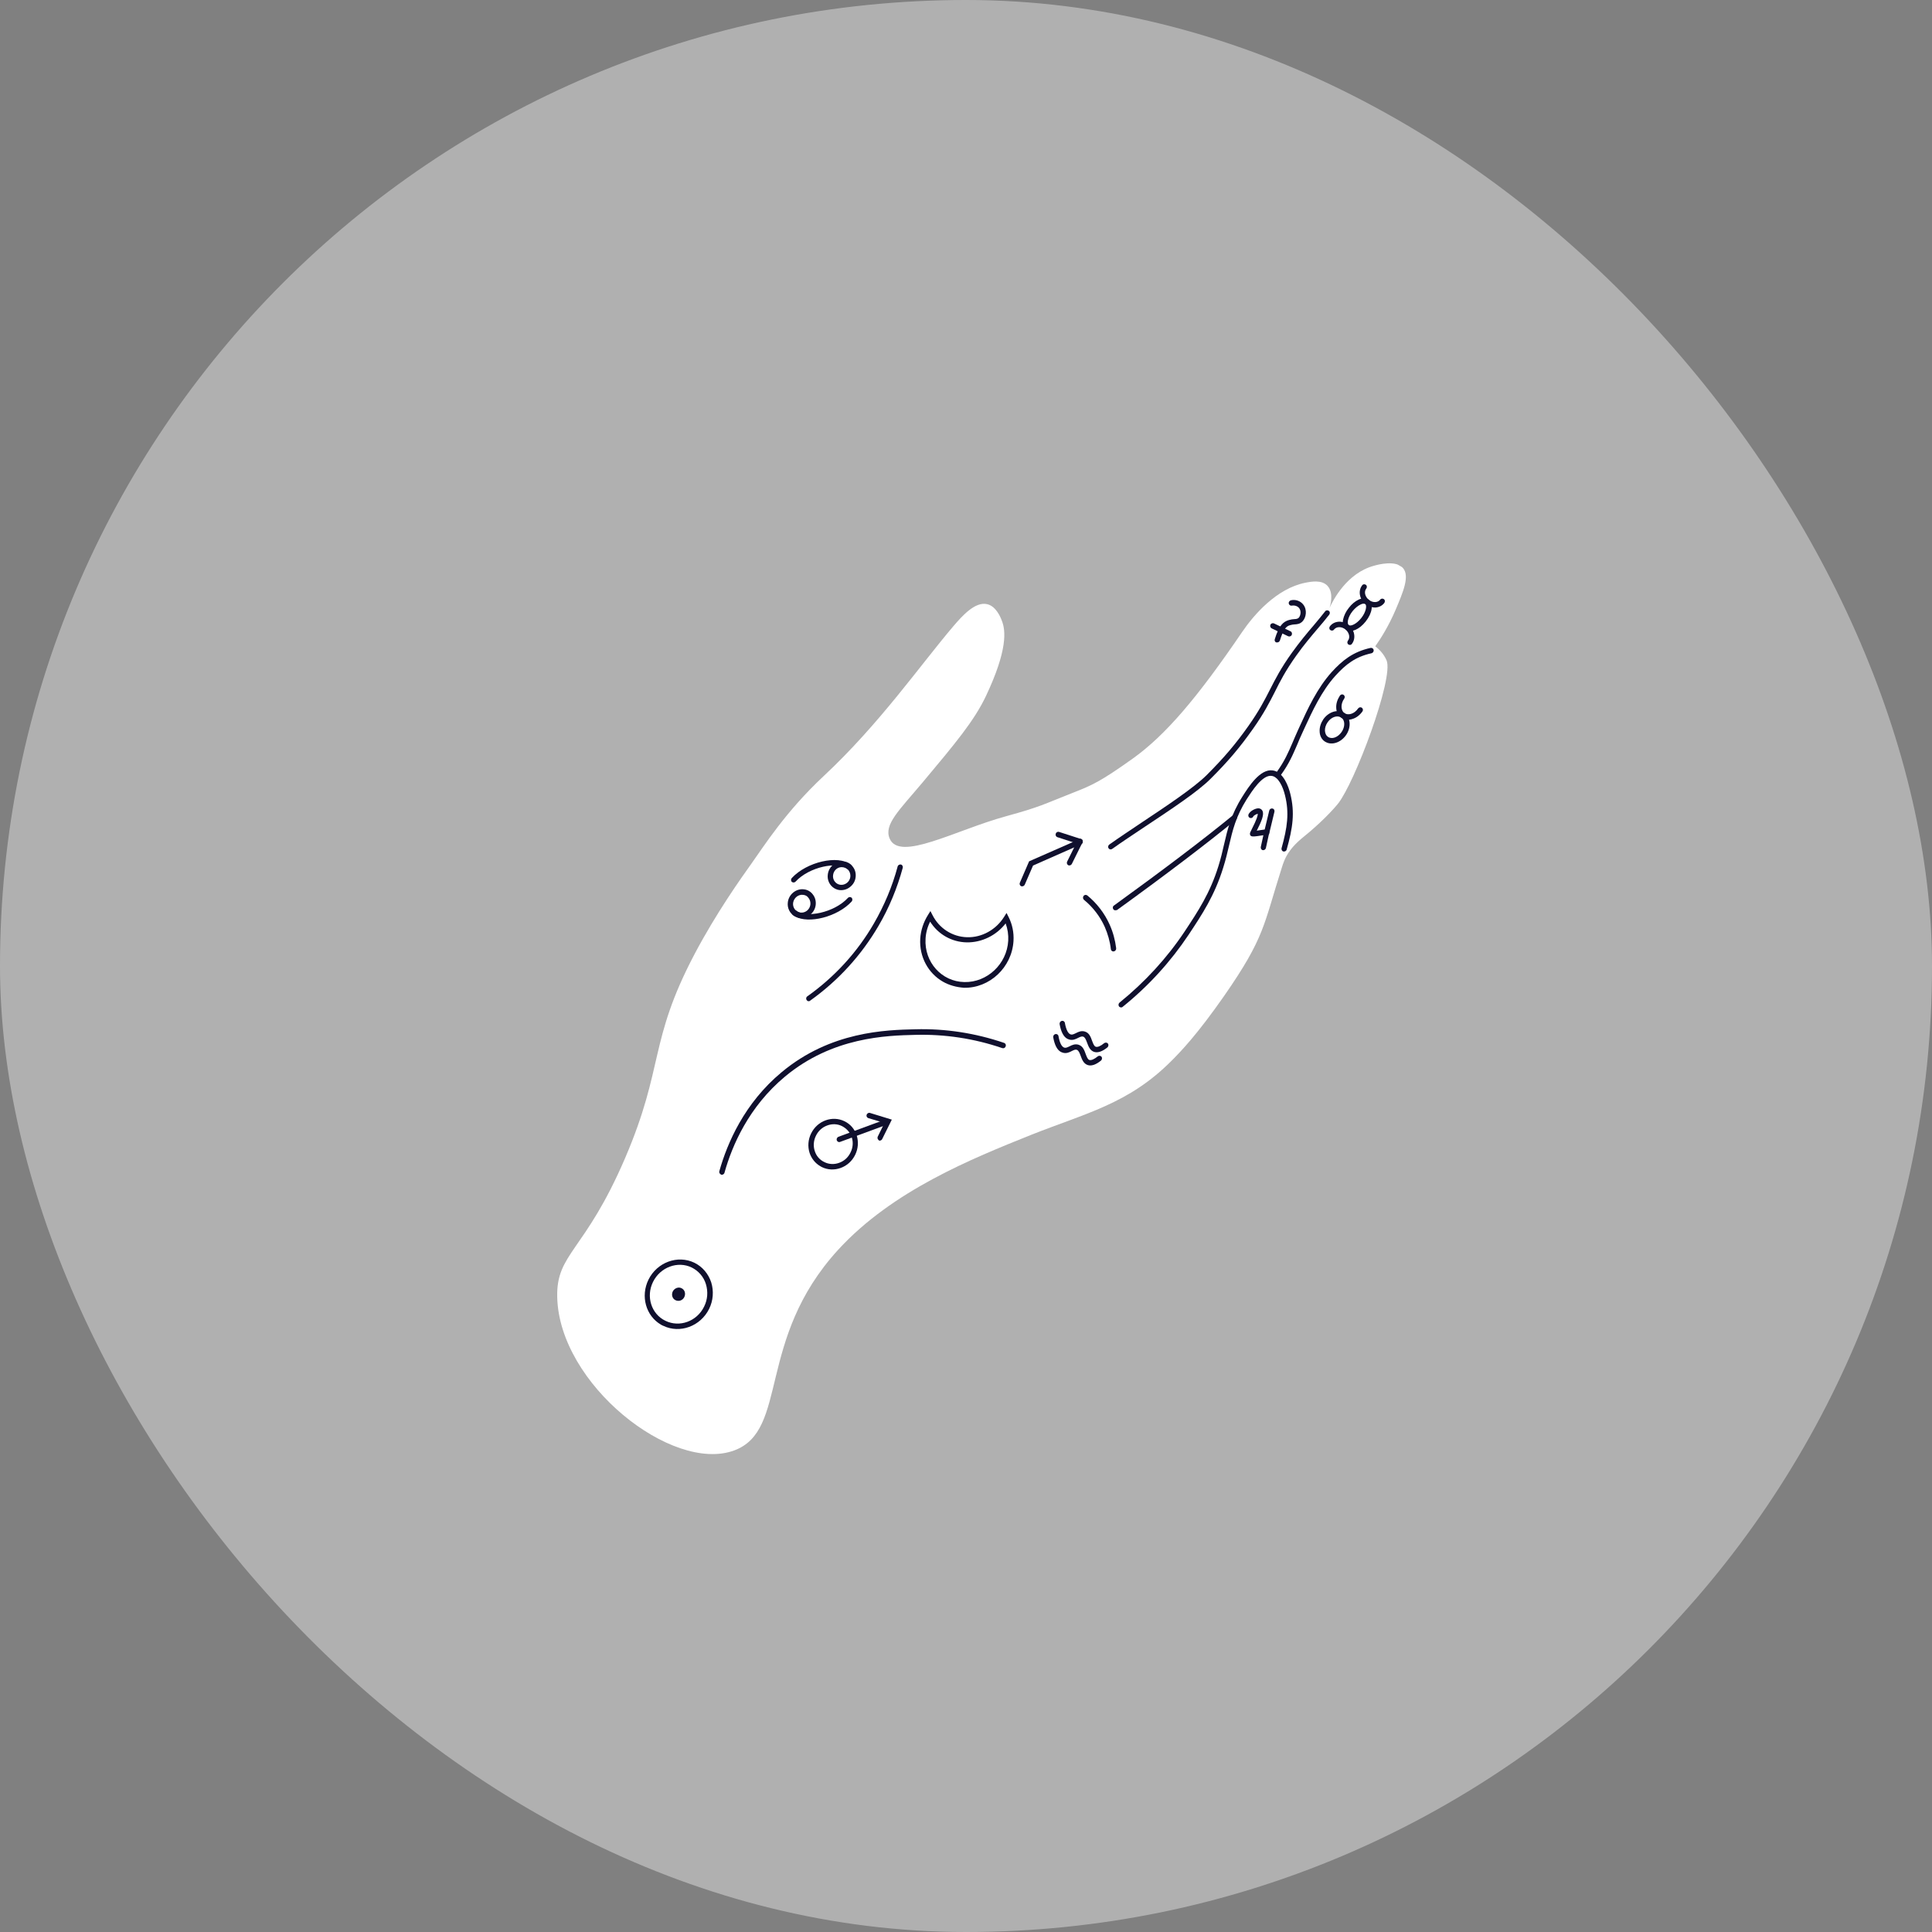 <svg width="48" height="48" viewBox="0 0 48 48" fill="none" xmlns="http://www.w3.org/2000/svg">
<rect x="0" y="0" width="48" height="48" fill="#808080" stroke="none"/>
<rect width="48" height="48" rx="24" fill="white" fill-opacity="0.38"/>
<g clip-path="url(#clip0_1307_91)">
<path d="M18.235 36.038C19.605 35.539 18.778 33.285 20.826 31.048C22.177 29.574 24.16 28.782 25.596 28.204C26.972 27.655 28.037 27.431 29.108 26.353C29.323 26.138 29.741 25.709 30.419 24.735C31.432 23.276 31.389 22.988 31.849 21.548C31.92 21.321 32.008 21.095 32.406 20.776C32.773 20.479 33.077 20.168 33.232 19.98C33.647 19.484 34.636 16.845 34.449 16.407C34.378 16.241 34.26 16.128 34.168 16.057C34.303 15.867 34.496 15.563 34.668 15.163C34.86 14.711 35.026 14.32 34.861 14.118C34.685 13.905 34.228 14.029 34.136 14.056C33.462 14.239 33.122 14.909 33.032 15.102C33.045 15.065 33.149 14.737 32.981 14.555C32.839 14.401 32.58 14.448 32.431 14.478C31.712 14.621 31.147 15.281 30.861 15.701C29.74 17.348 28.952 18.268 28.144 18.846C27.345 19.416 27.134 19.509 26.664 19.693C25.901 19.993 25.861 20.041 24.992 20.28C23.728 20.627 22.345 21.417 22.102 20.831C21.957 20.483 22.339 20.133 22.925 19.435C23.736 18.466 24.201 17.913 24.497 17.29C25.031 16.157 24.992 15.669 24.889 15.418C24.858 15.333 24.746 15.059 24.523 15.01C24.228 14.943 23.91 15.295 23.681 15.564C22.873 16.513 21.85 17.989 20.463 19.282C19.515 20.168 18.977 21.026 18.665 21.462C18.419 21.807 17.798 22.676 17.255 23.706C16.113 25.876 16.505 26.5 15.532 28.769C14.532 31.101 13.818 31.131 13.844 32.226C13.891 34.387 16.694 36.599 18.235 36.038Z" fill="white"/>
<path d="M27.677 22.608C27.671 22.604 27.663 22.595 27.659 22.588C27.638 22.558 27.646 22.514 27.678 22.496C28.903 21.61 29.922 20.837 30.628 20.258C30.658 20.235 30.7 20.237 30.721 20.267C30.742 20.297 30.739 20.34 30.708 20.363C30 20.945 28.98 21.721 27.754 22.608C27.727 22.618 27.697 22.619 27.677 22.608Z" fill="#10102E"/>
<path d="M31.708 19.319C31.705 19.317 31.702 19.316 31.702 19.316C31.672 19.294 31.67 19.253 31.692 19.221C31.709 19.199 31.719 19.183 31.719 19.183C31.916 18.908 32.005 18.701 32.116 18.443C32.156 18.351 32.196 18.253 32.248 18.14L32.298 18.031C32.488 17.613 32.725 17.099 33.084 16.699C33.351 16.407 33.615 16.193 34.051 16.097C34.085 16.09 34.121 16.11 34.128 16.15C34.133 16.184 34.112 16.221 34.073 16.23C33.671 16.319 33.434 16.508 33.178 16.789C32.833 17.17 32.6 17.678 32.413 18.084L32.363 18.193C32.312 18.302 32.27 18.398 32.232 18.493C32.116 18.76 32.028 18.973 31.82 19.259C31.82 19.259 31.81 19.276 31.788 19.299C31.771 19.329 31.734 19.334 31.708 19.319Z" fill="#10102E"/>
<path d="M27.822 25.021C27.816 25.018 27.809 25.014 27.802 25.005C27.78 24.975 27.787 24.934 27.814 24.91C28.448 24.396 28.991 23.804 29.43 23.146C29.767 22.636 30.061 22.194 30.271 21.52C30.331 21.328 30.373 21.151 30.411 20.981C30.499 20.599 30.584 20.237 30.868 19.79C31.021 19.547 31.309 19.093 31.623 19.141C31.891 19.18 32.016 19.555 32.056 19.716C32.175 20.191 32.118 20.57 31.968 21.103C31.961 21.139 31.922 21.162 31.887 21.155C31.853 21.148 31.832 21.11 31.84 21.074C31.982 20.562 32.036 20.201 31.925 19.757C31.872 19.539 31.758 19.299 31.596 19.277C31.364 19.241 31.101 19.661 30.971 19.863C30.702 20.292 30.624 20.627 30.534 21.012C30.494 21.185 30.452 21.362 30.39 21.558C30.175 22.255 29.863 22.722 29.531 23.223C29.084 23.893 28.534 24.499 27.887 25.019C27.871 25.032 27.844 25.034 27.822 25.021Z" fill="#10102E"/>
<path d="M27.564 21.096C27.554 21.09 27.549 21.083 27.542 21.074C27.521 21.044 27.532 21.002 27.561 20.982C27.793 20.817 28.077 20.629 28.377 20.427C28.98 20.026 29.667 19.569 29.981 19.255C30.416 18.819 30.696 18.489 31.021 18.03C31.287 17.652 31.421 17.39 31.551 17.135C31.685 16.873 31.82 16.603 32.101 16.212C32.292 15.947 32.477 15.723 32.644 15.53C32.742 15.412 32.836 15.301 32.922 15.19C32.944 15.158 32.984 15.155 33.015 15.177C33.045 15.199 33.047 15.24 33.024 15.271C32.938 15.383 32.844 15.494 32.742 15.613C32.579 15.805 32.393 16.023 32.207 16.286C31.935 16.669 31.807 16.921 31.672 17.192C31.54 17.45 31.405 17.72 31.131 18.107C30.802 18.573 30.518 18.909 30.076 19.35C29.751 19.676 29.089 20.111 28.45 20.536C28.152 20.735 27.868 20.923 27.636 21.088C27.613 21.106 27.583 21.107 27.564 21.096Z" fill="#10102E"/>
<path d="M27.63 23.63C27.614 23.62 27.602 23.604 27.599 23.58C27.577 23.389 27.523 23.201 27.447 23.028C27.332 22.77 27.151 22.536 26.93 22.355C26.902 22.33 26.9 22.289 26.921 22.26C26.943 22.229 26.984 22.225 27.014 22.247C27.252 22.442 27.442 22.69 27.567 22.968C27.652 23.155 27.705 23.351 27.731 23.558C27.735 23.596 27.71 23.631 27.673 23.636C27.658 23.641 27.643 23.637 27.63 23.63Z" fill="#10102E"/>
<path d="M20.062 24.867C20.053 24.861 20.048 24.854 20.041 24.845C20.019 24.815 20.028 24.771 20.059 24.753C20.741 24.268 21.299 23.657 21.713 22.941C21.968 22.499 22.169 22.025 22.301 21.53C22.308 21.494 22.347 21.472 22.382 21.479C22.416 21.485 22.437 21.524 22.429 21.559C22.291 22.065 22.091 22.552 21.827 23.002C21.4 23.733 20.83 24.359 20.132 24.858C20.112 24.878 20.085 24.88 20.062 24.867Z" fill="#10102E"/>
<path d="M17.901 29.172C17.876 29.157 17.863 29.128 17.872 29.097C18.068 28.402 18.491 27.41 19.42 26.638C20.638 25.623 22.008 25.589 22.744 25.572C23.491 25.552 24.232 25.667 24.946 25.91C24.982 25.922 24.999 25.959 24.986 25.996C24.974 26.033 24.937 26.052 24.901 26.04C24.201 25.801 23.478 25.692 22.745 25.711C22.026 25.728 20.686 25.762 19.502 26.748C18.603 27.497 18.189 28.459 18 29.135C17.992 29.171 17.953 29.193 17.919 29.187C17.911 29.178 17.904 29.174 17.901 29.172Z" fill="#10102E"/>
<path d="M23.424 24.388C23.065 24.181 22.837 23.777 22.863 23.323C22.876 23.117 22.942 22.914 23.055 22.733L23.116 22.635L23.168 22.736C23.334 23.064 23.66 23.275 24.026 23.285C24.392 23.296 24.744 23.101 24.946 22.78L25.007 22.682L25.059 22.784C25.151 22.966 25.193 23.173 25.18 23.38C25.14 24.035 24.589 24.552 23.951 24.541C23.758 24.527 23.578 24.477 23.424 24.388ZM23.109 22.898C23.042 23.029 23.003 23.177 22.995 23.324C22.961 23.902 23.393 24.389 23.96 24.399C24.525 24.412 25.017 23.951 25.049 23.371C25.057 23.224 25.035 23.077 24.985 22.942C24.751 23.244 24.389 23.419 24.016 23.413C23.645 23.405 23.307 23.214 23.109 22.898Z" fill="#10102E"/>
<path d="M20.382 28.975C20.254 28.901 20.162 28.786 20.113 28.641C20.064 28.483 20.077 28.312 20.152 28.16C20.228 28.007 20.354 27.892 20.51 27.835C20.667 27.778 20.834 27.785 20.981 27.857C21.128 27.928 21.235 28.053 21.285 28.211C21.334 28.369 21.321 28.54 21.246 28.693C21.17 28.846 21.044 28.96 20.888 29.017C20.731 29.074 20.564 29.067 20.417 28.995C20.404 28.988 20.392 28.981 20.382 28.975ZM20.948 27.994C20.939 27.989 20.929 27.983 20.919 27.978C20.807 27.921 20.673 27.916 20.552 27.962C20.428 28.007 20.329 28.097 20.271 28.219C20.212 28.337 20.202 28.474 20.242 28.595C20.281 28.721 20.366 28.818 20.484 28.873C20.596 28.929 20.73 28.935 20.851 28.889C20.975 28.844 21.074 28.754 21.132 28.631C21.191 28.514 21.202 28.377 21.161 28.255C21.123 28.144 21.048 28.052 20.948 27.994Z" fill="#10102E"/>
<path d="M20.819 28.366C20.807 28.359 20.796 28.348 20.789 28.33C20.778 28.297 20.796 28.259 20.831 28.243L22.002 27.812C22.035 27.8 22.072 27.817 22.086 27.852C22.097 27.885 22.079 27.924 22.044 27.939L20.873 28.37C20.855 28.378 20.835 28.375 20.819 28.366Z" fill="#10102E"/>
<path d="M21.833 28.327C21.805 28.31 21.793 28.272 21.807 28.24L21.974 27.899L21.573 27.779C21.537 27.767 21.52 27.73 21.531 27.697C21.542 27.663 21.58 27.64 21.613 27.65L22.157 27.817L21.918 28.299C21.901 28.335 21.86 28.347 21.829 28.333C21.837 28.328 21.833 28.327 21.833 28.327Z" fill="#10102E"/>
<path d="M26.538 21.495C26.51 21.478 26.497 21.44 26.512 21.408L26.775 20.877C26.791 20.842 26.833 20.83 26.863 20.843C26.897 20.858 26.907 20.9 26.893 20.932L26.63 21.463C26.613 21.498 26.572 21.51 26.542 21.497C26.542 21.497 26.542 21.497 26.538 21.495Z" fill="#10102E"/>
<path d="M26.256 20.792C26.231 20.777 26.22 20.744 26.229 20.713C26.242 20.676 26.278 20.657 26.314 20.669L26.858 20.845C26.891 20.855 26.911 20.893 26.898 20.93C26.885 20.968 26.849 20.987 26.813 20.975L26.269 20.799C26.263 20.796 26.259 20.794 26.256 20.792Z" fill="#10102E"/>
<path d="M25.363 22.013C25.334 21.996 25.326 21.96 25.338 21.931L25.568 21.399L26.811 20.853C26.845 20.837 26.882 20.854 26.896 20.889C26.91 20.924 26.892 20.963 26.858 20.978L25.666 21.504L25.46 21.979C25.444 22.014 25.406 22.028 25.373 22.018C25.37 22.016 25.366 22.015 25.363 22.013Z" fill="#10102E"/>
<path d="M26.511 25.805C26.421 25.753 26.359 25.632 26.326 25.444C26.321 25.409 26.342 25.372 26.381 25.363C26.415 25.356 26.451 25.377 26.457 25.416C26.487 25.581 26.536 25.68 26.601 25.7C26.637 25.712 26.672 25.696 26.731 25.668C26.792 25.636 26.868 25.6 26.958 25.63C27.066 25.665 27.1 25.769 27.133 25.86C27.163 25.94 27.184 25.992 27.224 26.006C27.271 26.02 27.344 25.991 27.433 25.917C27.463 25.895 27.503 25.9 27.526 25.926C27.547 25.956 27.541 25.997 27.514 26.022C27.385 26.126 27.273 26.164 27.18 26.133C27.081 26.098 27.043 26 27.01 25.91C26.978 25.824 26.957 25.772 26.912 25.755C26.876 25.743 26.841 25.759 26.787 25.785C26.726 25.817 26.65 25.853 26.563 25.826C26.542 25.818 26.527 25.814 26.511 25.805Z" fill="#10102E"/>
<path d="M26.352 26.132C26.262 26.08 26.2 25.959 26.167 25.771C26.162 25.737 26.183 25.7 26.222 25.691C26.256 25.684 26.291 25.704 26.298 25.744C26.327 25.908 26.377 26.008 26.442 26.028C26.478 26.04 26.513 26.024 26.572 25.996C26.633 25.964 26.709 25.928 26.799 25.957C26.907 25.993 26.941 26.097 26.974 26.188C27.004 26.268 27.025 26.32 27.064 26.334C27.112 26.348 27.184 26.318 27.274 26.245C27.304 26.222 27.344 26.227 27.367 26.254C27.388 26.284 27.381 26.325 27.355 26.349C27.226 26.454 27.114 26.492 27.021 26.46C26.922 26.425 26.884 26.328 26.851 26.237C26.819 26.152 26.798 26.1 26.753 26.082C26.717 26.07 26.682 26.086 26.628 26.113C26.567 26.145 26.49 26.181 26.404 26.153C26.383 26.145 26.365 26.14 26.352 26.132Z" fill="#10102E"/>
<path d="M32.933 18.433C32.927 18.429 32.917 18.424 32.911 18.42C32.834 18.367 32.788 18.278 32.786 18.17C32.781 18.068 32.816 17.963 32.878 17.87C33.015 17.677 33.249 17.611 33.405 17.719C33.559 17.83 33.575 18.076 33.438 18.269C33.307 18.452 33.087 18.522 32.933 18.433ZM33.312 17.822C33.216 17.766 33.071 17.817 32.984 17.945C32.937 18.012 32.915 18.088 32.918 18.156C32.923 18.222 32.947 18.276 32.99 18.305C33.087 18.375 33.236 18.323 33.33 18.189C33.422 18.059 33.42 17.893 33.325 17.829C33.322 17.827 33.315 17.823 33.312 17.822Z" fill="#10102E"/>
<path d="M33.345 17.845C33.339 17.841 33.329 17.836 33.323 17.832C33.247 17.779 33.2 17.69 33.198 17.582C33.193 17.48 33.228 17.376 33.29 17.282C33.313 17.25 33.352 17.242 33.382 17.264C33.412 17.286 33.419 17.325 33.397 17.357C33.349 17.424 33.327 17.5 33.33 17.569C33.335 17.634 33.359 17.688 33.402 17.717C33.448 17.748 33.505 17.754 33.566 17.736C33.633 17.717 33.696 17.668 33.742 17.601C33.765 17.57 33.807 17.563 33.834 17.583C33.864 17.605 33.871 17.645 33.849 17.676C33.783 17.768 33.698 17.834 33.6 17.863C33.509 17.895 33.419 17.888 33.345 17.845Z" fill="#10102E"/>
<path d="M31.7 15.958C31.675 15.943 31.662 15.914 31.671 15.883C31.776 15.538 31.881 15.446 32.024 15.404C32.076 15.389 32.121 15.384 32.157 15.382C32.214 15.38 32.239 15.372 32.267 15.348C32.31 15.301 32.337 15.188 32.277 15.108C32.234 15.056 32.165 15.035 32.094 15.047C32.06 15.054 32.027 15.03 32.018 14.994C32.012 14.96 32.036 14.925 32.072 14.914C32.19 14.888 32.307 14.929 32.379 15.02C32.483 15.151 32.451 15.347 32.358 15.441C32.296 15.503 32.229 15.509 32.167 15.513C32.131 15.515 32.099 15.519 32.058 15.531C31.973 15.553 31.896 15.598 31.799 15.912C31.788 15.946 31.75 15.969 31.717 15.959C31.707 15.962 31.704 15.96 31.7 15.958Z" fill="#10102E"/>
<path d="M31.59 15.609C31.561 15.592 31.549 15.554 31.563 15.522C31.579 15.487 31.621 15.475 31.651 15.488L32.063 15.685C32.097 15.7 32.107 15.742 32.093 15.774C32.077 15.809 32.036 15.821 32.005 15.808L31.593 15.611L31.59 15.609Z" fill="#10102E"/>
<path d="M31.084 20.771C31.067 20.762 31.058 20.748 31.055 20.724C31.052 20.7 31.057 20.684 31.098 20.605C31.226 20.354 31.252 20.257 31.248 20.219C31.216 20.223 31.146 20.263 31.138 20.285C31.122 20.32 31.084 20.334 31.05 20.319C31.019 20.305 31.004 20.265 31.02 20.23C31.064 20.139 31.208 20.075 31.276 20.083C31.316 20.088 31.346 20.11 31.365 20.143C31.411 20.233 31.349 20.393 31.224 20.638C31.256 20.634 31.294 20.629 31.323 20.623C31.355 20.62 31.389 20.613 31.421 20.609L31.534 20.139C31.542 20.103 31.577 20.079 31.615 20.087C31.65 20.094 31.672 20.129 31.663 20.168L31.526 20.737L31.478 20.74C31.44 20.745 31.387 20.75 31.339 20.758C31.193 20.781 31.119 20.791 31.084 20.771Z" fill="#10102E"/>
<path d="M31.355 21.115C31.332 21.102 31.32 21.073 31.324 21.044L31.407 20.663C31.414 20.627 31.45 20.603 31.484 20.61C31.519 20.616 31.541 20.651 31.534 20.687L31.451 21.068C31.443 21.104 31.407 21.128 31.373 21.121C31.364 21.121 31.361 21.119 31.355 21.115Z" fill="#10102E"/>
<path d="M20.732 22.071C20.617 22.004 20.545 21.869 20.567 21.721C20.593 21.527 20.77 21.383 20.963 21.405C21.056 21.414 21.136 21.46 21.19 21.536C21.247 21.609 21.27 21.703 21.257 21.798C21.245 21.894 21.196 21.977 21.12 22.036C21.047 22.096 20.954 22.123 20.861 22.114C20.813 22.109 20.771 22.093 20.732 22.071ZM20.698 21.738C20.68 21.858 20.762 21.968 20.881 21.983C20.938 21.989 20.994 21.972 21.041 21.936C21.087 21.901 21.118 21.847 21.126 21.789C21.133 21.731 21.119 21.674 21.086 21.628C21.053 21.582 21.002 21.552 20.945 21.547C20.825 21.526 20.714 21.614 20.698 21.738Z" fill="#10102E"/>
<path d="M19.685 21.917C19.681 21.915 19.675 21.911 19.672 21.91C19.647 21.886 19.647 21.842 19.671 21.815C20.045 21.411 20.822 21.235 21.13 21.479C21.16 21.501 21.162 21.542 21.139 21.574C21.116 21.605 21.076 21.609 21.046 21.587C20.809 21.397 20.108 21.532 19.764 21.905C19.744 21.925 19.71 21.932 19.685 21.917Z" fill="#10102E"/>
<path d="M19.74 22.761C19.624 22.695 19.553 22.559 19.574 22.411C19.601 22.217 19.778 22.073 19.97 22.095C20.063 22.104 20.143 22.151 20.198 22.227C20.254 22.299 20.277 22.393 20.265 22.488C20.252 22.584 20.204 22.668 20.128 22.726C20.054 22.787 19.962 22.813 19.869 22.804C19.82 22.799 19.778 22.783 19.74 22.761ZM20.032 22.256C20.006 22.241 19.98 22.235 19.951 22.232C19.835 22.218 19.725 22.306 19.705 22.429C19.688 22.548 19.77 22.658 19.889 22.673C19.945 22.679 20.002 22.663 20.048 22.627C20.094 22.591 20.125 22.537 20.133 22.479C20.141 22.422 20.127 22.364 20.094 22.318C20.076 22.29 20.054 22.269 20.032 22.256Z" fill="#10102E"/>
<path d="M19.75 22.767C19.73 22.756 19.714 22.746 19.7 22.734C19.67 22.712 19.668 22.671 19.691 22.639C19.713 22.607 19.754 22.604 19.784 22.626C20.017 22.814 20.722 22.681 21.066 22.308C21.089 22.282 21.133 22.28 21.158 22.303C21.183 22.327 21.183 22.371 21.159 22.398C20.805 22.782 20.086 22.961 19.75 22.767Z" fill="#10102E"/>
<path d="M16.425 32.913C16.047 32.695 15.908 32.204 16.112 31.791C16.326 31.36 16.836 31.173 17.251 31.372C17.451 31.47 17.598 31.644 17.67 31.86C17.737 32.077 17.72 32.313 17.617 32.521C17.403 32.951 16.893 33.139 16.478 32.939C16.457 32.932 16.441 32.922 16.425 32.913ZM16.225 31.847C16.044 32.211 16.181 32.647 16.533 32.815C16.883 32.986 17.315 32.829 17.493 32.463C17.582 32.286 17.594 32.088 17.538 31.904C17.482 31.72 17.355 31.576 17.186 31.491C16.839 31.322 16.405 31.482 16.225 31.847Z" fill="#10102E"/>
<path d="M16.715 32.085C16.675 32.169 16.704 32.267 16.785 32.304C16.866 32.342 16.962 32.308 17.002 32.224C17.042 32.14 17.013 32.043 16.932 32.005C16.857 31.966 16.758 32.003 16.715 32.085Z" fill="#10102E"/>
<path d="M33.453 15.653C33.446 15.649 33.437 15.644 33.432 15.637C33.371 15.588 33.346 15.498 33.369 15.391C33.39 15.296 33.437 15.193 33.511 15.102C33.581 15.009 33.671 14.935 33.758 14.896C33.856 14.851 33.948 14.854 34.01 14.903C34.129 14.999 34.098 15.231 33.929 15.442C33.774 15.638 33.575 15.723 33.453 15.653ZM33.916 15.006C33.894 14.993 33.85 14.994 33.801 15.02C33.737 15.05 33.664 15.11 33.605 15.183C33.545 15.256 33.505 15.34 33.49 15.411C33.479 15.467 33.487 15.512 33.508 15.529C33.556 15.57 33.707 15.501 33.822 15.353C33.938 15.206 33.967 15.044 33.918 15.002C33.92 15.008 33.92 15.008 33.916 15.006Z" fill="#10102E"/>
<path d="M33.972 15.042C33.956 15.033 33.937 15.022 33.923 15.009C33.775 14.888 33.737 14.679 33.842 14.543C33.864 14.511 33.905 14.508 33.935 14.53C33.965 14.552 33.967 14.593 33.944 14.624C33.883 14.701 33.914 14.825 34.007 14.902C34.054 14.938 34.109 14.961 34.166 14.958C34.218 14.957 34.26 14.936 34.289 14.9C34.312 14.868 34.352 14.865 34.383 14.886C34.413 14.908 34.414 14.95 34.392 14.981C34.34 15.049 34.261 15.089 34.169 15.094C34.1 15.094 34.033 15.078 33.972 15.042Z" fill="#10102E"/>
<path d="M33.509 16.016C33.505 16.014 33.502 16.012 33.499 16.01C33.469 15.988 33.467 15.947 33.49 15.915C33.551 15.839 33.52 15.714 33.427 15.638C33.38 15.602 33.325 15.579 33.268 15.582C33.216 15.583 33.174 15.604 33.144 15.64C33.122 15.672 33.081 15.675 33.051 15.653C33.021 15.632 33.019 15.59 33.042 15.559C33.094 15.491 33.172 15.451 33.265 15.446C33.352 15.443 33.437 15.474 33.508 15.529C33.656 15.65 33.693 15.859 33.589 15.995C33.572 16.025 33.534 16.03 33.509 16.016Z" fill="#10102E"/>
</g>
<defs>
<clipPath id="clip0_1307_91">
<rect width="12" height="28" fill="white" transform="translate(25.804 8.876) rotate(30)"/>
</clipPath>
</defs>
</svg>
